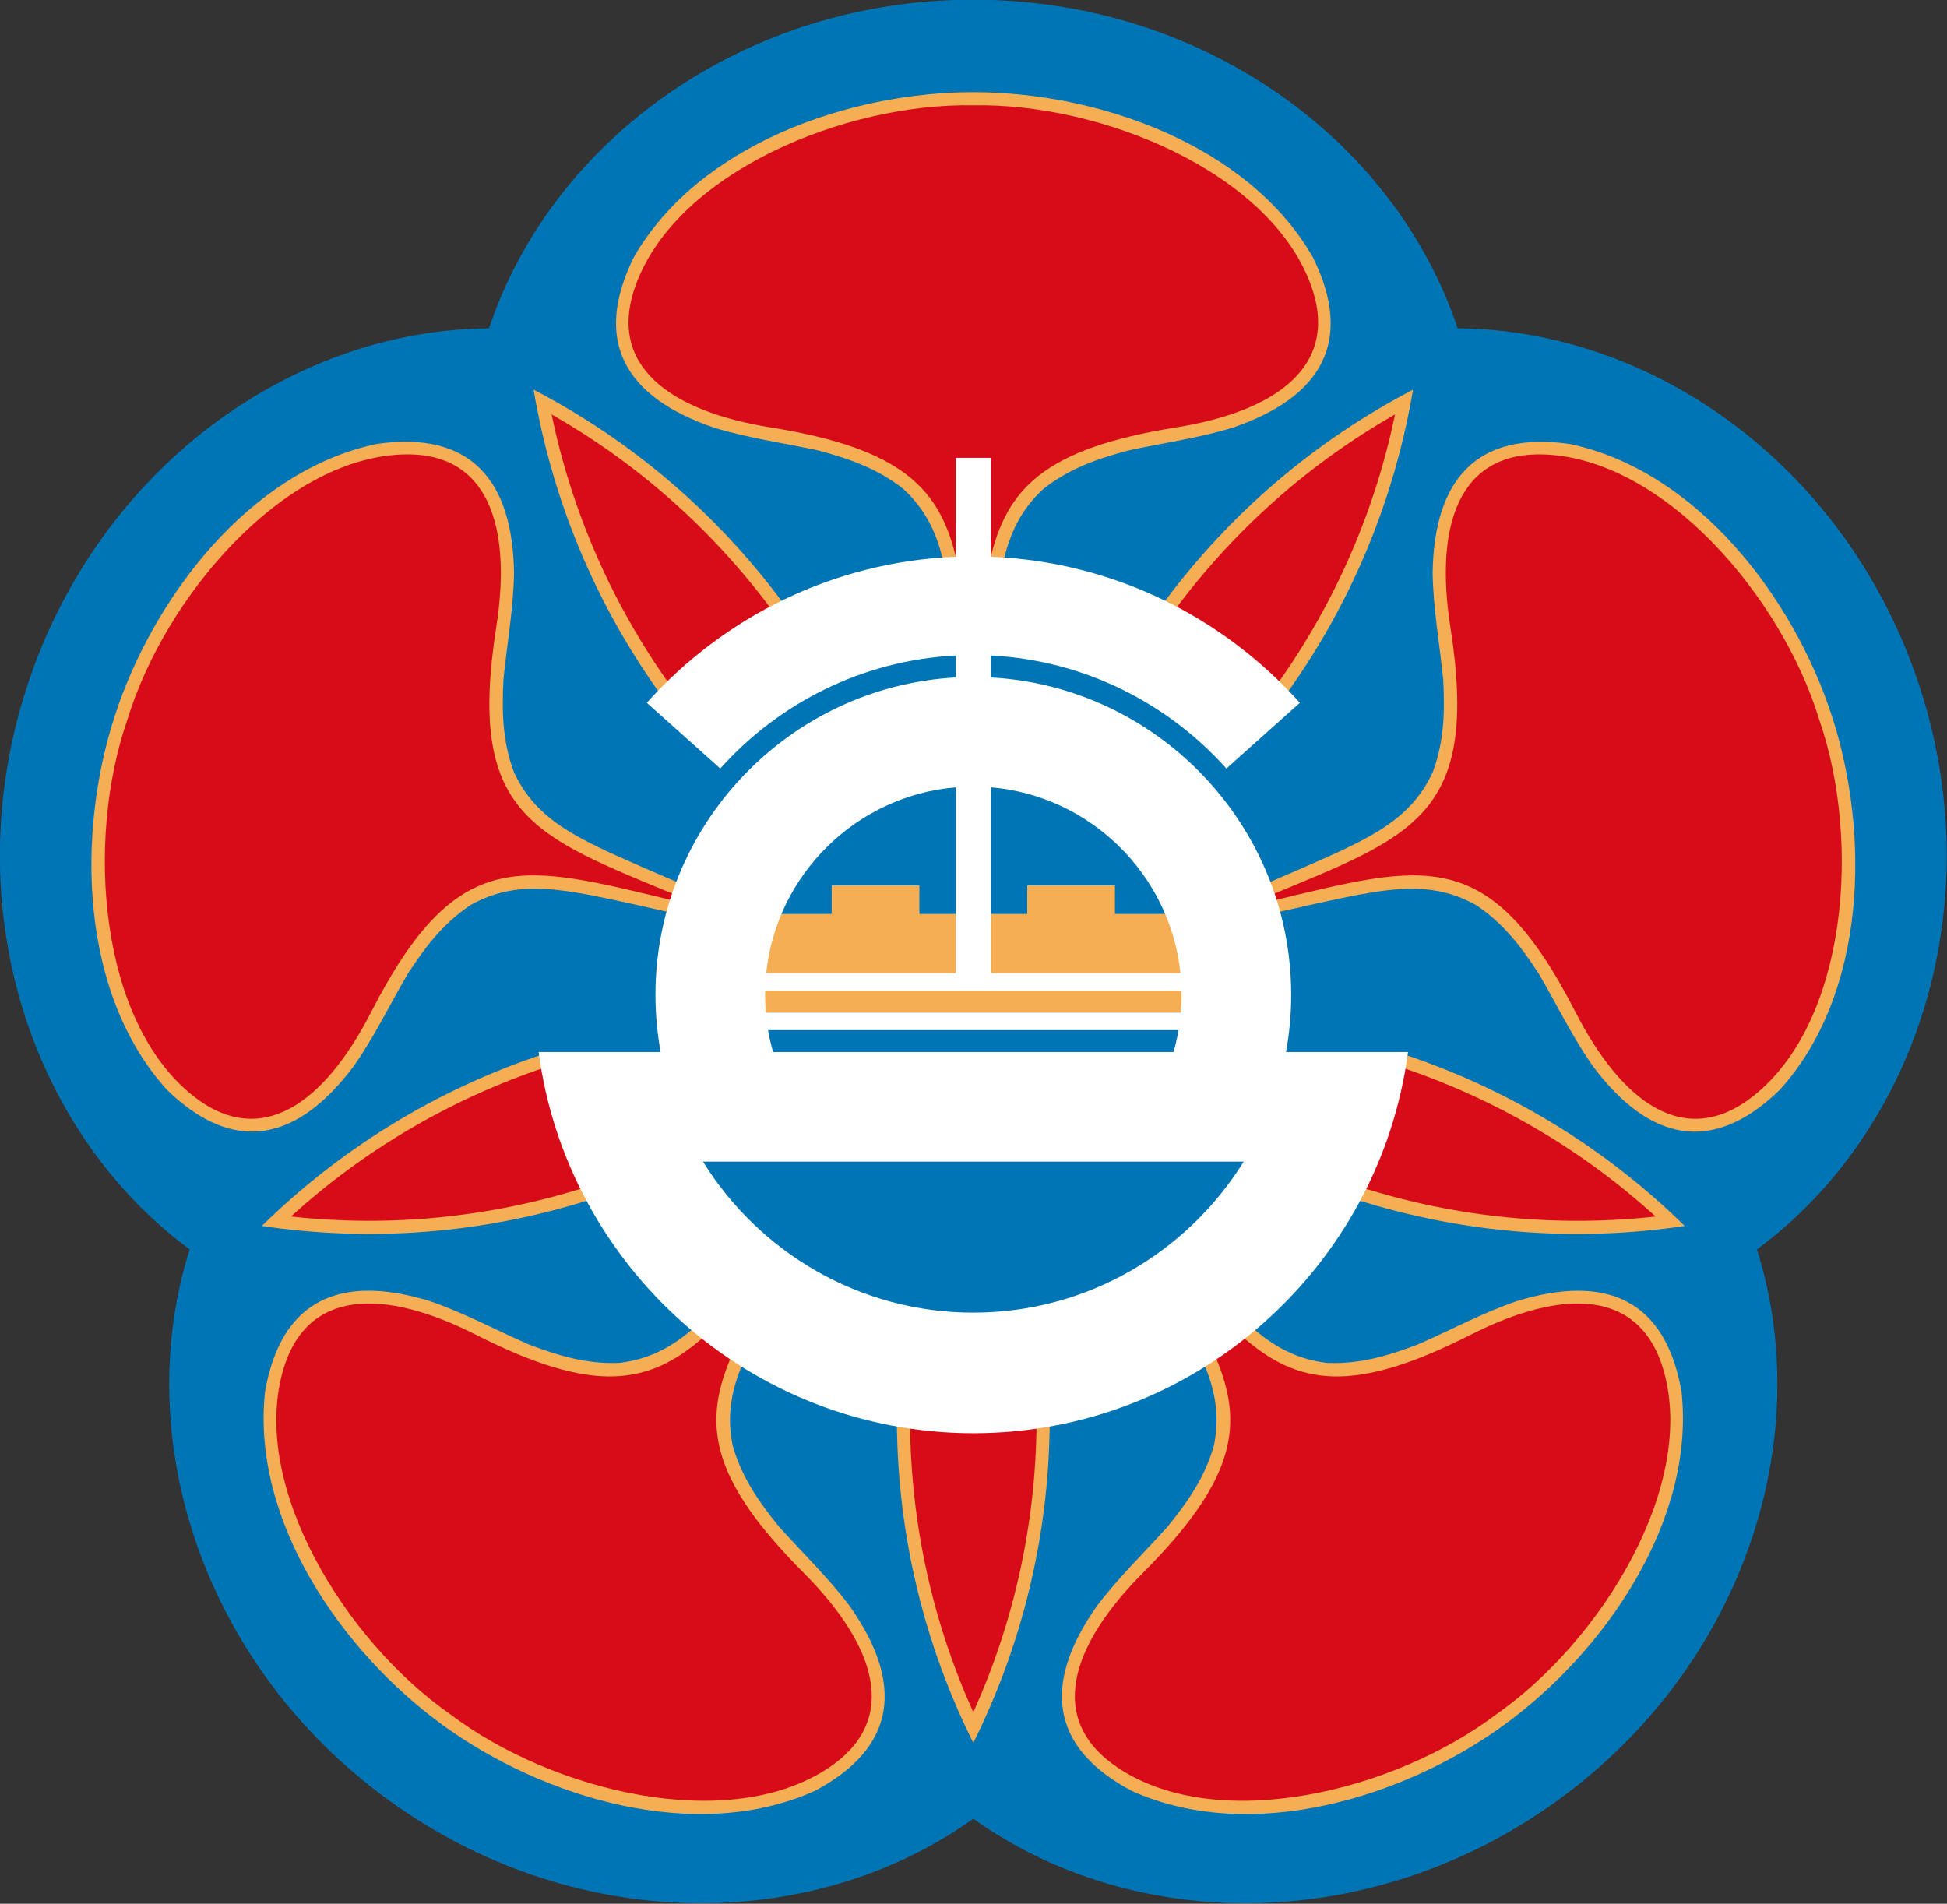 <?xml version="1.0" encoding="UTF-8" standalone="no"?>
<!-- Created with Inkscape (http://www.inkscape.org/) -->

<svg
   xmlns:dc="http://purl.org/dc/elements/1.1/"
   xmlns:cc="http://creativecommons.org/ns#"
   xmlns:rdf="http://www.w3.org/1999/02/22-rdf-syntax-ns#"
   xmlns:svg="http://www.w3.org/2000/svg"
   xmlns="http://www.w3.org/2000/svg"
   xmlns:sodipodi="http://sodipodi.sourceforge.net/DTD/sodipodi-0.dtd"
   xmlns:inkscape="http://www.inkscape.org/namespaces/inkscape"
   width="527.994"
   height="516.306"
   id="svg3107"
   version="1.1"
   inkscape:version="0.48.0 r9654"
   sodipodi:docname="新文件 4">
  <rect width="100%" height="100%" fill="#333333" stroke="none"/>
  <defs
     id="defs3109" />
  <sodipodi:namedview
     id="base"
     pagecolor="#ffffff"
     bordercolor="#666666"
     borderopacity="1.0"
     inkscape:pageopacity="0.0"
     inkscape:pageshadow="2"
     inkscape:zoom="0.35"
     inkscape:cx="266.94992"
     inkscape:cy="251.97211"
     inkscape:document-units="px"
     inkscape:current-layer="layer1"
     showgrid="false"
     fit-margin-top="0"
     fit-margin-left="0"
     fit-margin-right="0"
     fit-margin-bottom="0"
     inkscape:window-width="1600"
     inkscape:window-height="845"
     inkscape:window-x="-4"
     inkscape:window-y="-4"
     inkscape:window-maximized="1" />
  <g
     inkscape:label="Layer 1"
     inkscape:groupmode="layer"
     id="layer1"
     transform="translate(-108.05,-268.028)">
    <g
       transform="matrix(2.259,0,0,2.259,-205.151,-779.436)"
       id="g17">
      <path
         style="fill:#0075b6;fill-rule:evenodd"
         inkscape:connector-curvature="0"
         clip-rule="evenodd"
         d="m 255.489,463.644 c 27.314,0 50.517,16.657 58.14,39.453 24.035,0.206 47.047,17.126 55.486,43.104 8.441,25.978 -0.23,53.191 -19.557,67.485 7.232,22.922 -1.748,50.036 -23.846,66.091 -22.098,16.055 -50.66,16.217 -70.226,2.255 -19.565,13.961 -48.127,13.799 -70.225,-2.256 -22.098,-16.055 -31.078,-43.17 -23.845,-66.093 -19.324,-14.294 -27.996,-41.508 -19.556,-67.484 8.44,-25.978 31.454,-42.897 55.49,-43.103 7.623,-22.796 30.825,-39.452 58.139,-39.452 l 0,0 z"
         id="path19" />
      <g
         id="g21">
        <path
           style="fill:#f6ae54;fill-rule:evenodd"
           inkscape:connector-curvature="0"
           clip-rule="evenodd"
           d="m 219.307,573.274 c -3.201,-0.734 -6.405,-1.442 -9.613,-2.1 -5.31,-0.979 -9.789,-1.519 -14.577,1.176 -3.266,2.186 -5.377,4.969 -7.51,8.229 -2.155,3.696 -4.028,7.589 -6.488,11.093 -6.733,8.996 -14.33,10.729 -22.433,2.852 -10.482,-11.589 -10.864,-30.726 -6.259,-44.897 4.604,-14.172 16.161,-29.43 31.454,-32.645 11.186,-1.609 16.313,4.258 16.472,15.494 -0.069,4.28 -0.841,8.53 -1.271,12.787 -0.192,3.893 -0.12,7.385 1.239,11.072 2.29,4.994 6.23,7.191 11.102,9.52 2.983,1.354 5.993,2.667 9.016,3.955 -0.433,1.13 -0.81,2.286 -1.132,3.464 l 0,0 z m 59.925,0.133 c 1.232,2.998 1.914,6.277 1.914,9.711 0,0.718 -0.031,1.428 -0.09,2.132 H 229.92 c -0.058,-0.704 -0.09,-1.414 -0.09,-2.132 0,-3.434 0.683,-6.713 1.915,-9.711 h 6.74 v -3.421 h 10.526 v 3.421 h 12.952 v -3.421 h 10.527 v 3.421 h 6.742 l 0,0 z m 11.311,-3.59 c 3.021,-1.287 6.031,-2.6 9.014,-3.953 4.873,-2.329 8.813,-4.524 11.102,-9.52 1.359,-3.688 1.432,-7.181 1.24,-11.072 -0.43,-4.257 -1.201,-8.508 -1.271,-12.787 0.158,-11.236 5.287,-17.104 16.473,-15.494 15.293,3.215 26.85,18.473 31.453,32.645 4.605,14.171 4.225,33.308 -6.258,44.897 -8.104,7.877 -15.701,6.145 -22.434,-2.853 -2.459,-3.503 -4.334,-7.396 -6.488,-11.092 -2.133,-3.262 -4.244,-6.044 -7.51,-8.23 -4.789,-2.693 -9.268,-2.154 -14.578,-1.175 -3.207,0.657 -6.412,1.365 -9.611,2.099 -0.323,-1.178 -0.7,-2.334 -1.132,-3.465 l 0,0 z m -12.418,-33.465 c 8.203,-11.18 18.59,-19.857 30.148,-25.884 -2.16,12.865 -7.209,25.431 -15.316,36.692 -4.246,-4.422 -9.264,-8.098 -14.832,-10.808 l 0,0 z m -60.104,10.808 c -8.107,-11.262 -13.156,-23.829 -15.317,-36.694 11.561,6.026 21.946,14.706 30.148,25.886 -5.567,2.711 -10.584,6.386 -14.831,10.808 l 0,0 z m 33.905,-15.89 c -0.755,-3.358 -2.032,-6.299 -4.853,-8.896 -3.088,-2.431 -6.387,-3.579 -10.147,-4.6 -4.181,-0.907 -8.462,-1.486 -12.554,-2.742 -10.637,-3.624 -14.632,-10.314 -9.645,-20.454 7.783,-13.552 25.865,-19.827 40.766,-19.827 14.9,0 32.984,6.275 40.765,19.827 4.988,10.14 0.992,16.83 -9.645,20.454 -4.092,1.256 -8.373,1.835 -12.553,2.742 -3.762,1.021 -7.061,2.169 -10.148,4.6 -2.82,2.597 -4.098,5.537 -4.854,8.896 -1.18,-0.08 -2.369,-0.126 -3.569,-0.126 -1.197,0 -2.385,0.045 -3.563,0.126 l 0,0 z m 55.051,58.93 c 13.16,4.348 24.617,11.542 33.918,20.671 -12.896,1.92 -26.4,1.002 -39.609,-3.224 2.868,-5.331 4.835,-11.215 5.691,-17.447 l 0,0 z m -42.315,44.078 c -0.066,13.859 -3.367,26.978 -9.176,38.644 -5.808,-11.666 -9.107,-24.785 -9.175,-38.645 2.98,0.535 6.047,0.814 9.178,0.814 3.128,10e-4 6.195,-0.278 9.173,-0.813 l 0,0 z m -54.969,-26.632 c -13.21,4.226 -26.716,5.142 -39.613,3.223 9.301,-9.13 20.759,-16.323 33.921,-20.67 0.856,6.23 2.821,12.115 5.692,17.447 l 0,0 z m 79.123,15.298 c 2.594,2.287 5.361,3.927 9.184,4.372 3.928,0.151 7.271,-0.859 10.914,-2.244 3.916,-1.723 7.719,-3.771 11.768,-5.16 10.736,-3.32 17.9,-0.257 19.826,10.879 1.668,15.537 -9.271,31.243 -21.326,40.002 -12.055,8.758 -30.373,14.31 -44.635,7.921 -9.994,-5.271 -10.695,-13.033 -4.219,-22.216 2.572,-3.422 5.695,-6.407 8.543,-9.599 2.443,-3.036 4.438,-5.903 5.508,-9.686 0.756,-3.77 0.055,-6.906 -1.316,-10.076 2.013,-1.268 3.937,-2.668 5.753,-4.193 l 0,0 z m -60.909,4.188 c -1.371,3.17 -2.074,6.307 -1.315,10.076 1.069,3.782 3.063,6.649 5.506,9.687 2.849,3.191 5.972,6.176 8.544,9.598 6.476,9.184 5.775,16.944 -4.22,22.217 -14.262,6.389 -32.579,0.837 -44.634,-7.921 -12.056,-8.759 -22.996,-24.465 -21.327,-40.002 1.925,-11.136 9.09,-14.2 19.825,-10.879 4.049,1.389 7.853,3.437 11.769,5.16 3.643,1.385 6.986,2.396 10.913,2.243 3.824,-0.444 6.592,-2.085 9.186,-4.373 1.817,1.524 3.739,2.925 5.753,4.194 l 0,0 z"
           id="path23" />
        <path
           style="fill:#d80c18;fill-rule:evenodd"
           inkscape:connector-curvature="0"
           clip-rule="evenodd"
           d="m 226.559,626.257 c -3.696,8.369 -2.652,14.994 8.563,26.256 8.688,8.725 11.637,17.677 2.955,23.438 -11.968,7.94 -33.077,2.842 -45.357,-6.44 -12.622,-8.811 -23.995,-27.311 -20.14,-41.146 2.796,-10.037 12.222,-10 23.204,-4.432 14.179,7.188 20.802,6.13 27.622,0.025 1.02,0.805 2.072,1.571 3.153,2.299 l 0,0 z m 64.484,-55.049 c 17.373,-7.209 25.244,-9.648 21.711,-32.259 -1.9,-12.165 0.977,-21.141 11.387,-20.698 14.35,0.609 28.43,17.142 32.908,31.869 5.033,14.547 3.359,36.199 -7.891,45.127 -8.162,6.477 -15.766,0.906 -21.379,-10.054 -10.43,-20.368 -18.234,-17.714 -36.523,-13.335 -0.068,-0.217 -0.139,-0.434 -0.213,-0.65 l 0,0 z m -71.32,0.648 c -18.292,-4.379 -26.093,-7.033 -36.526,13.336 -5.613,10.959 -13.216,16.529 -21.378,10.053 -11.25,-8.928 -12.924,-30.579 -7.892,-45.126 4.479,-14.728 18.56,-31.26 32.91,-31.87 10.41,-0.442 13.287,8.534 11.385,20.699 -3.534,22.61 4.341,25.05 21.712,32.259 -0.072,0.216 -0.143,0.432 -0.211,0.649 l 0,0 z m 59.83,-34.78 c 7.34,-9.941 16.441,-17.859 26.563,-23.638 -2.369,11.42 -7.092,22.528 -14.285,32.586 -3.622,-3.546 -7.755,-6.571 -12.278,-8.948 l 0,0 z m -60.404,8.947 c -7.194,-10.058 -11.917,-21.166 -14.286,-32.587 10.123,5.779 19.224,13.697 26.564,23.639 -4.523,2.378 -8.658,5.402 -12.278,8.948 l 0,0 z m 34.383,-14.838 c -1.934,-8.924 -6.68,-13.662 -22.355,-16.179 -12.158,-1.951 -19.805,-7.461 -16.167,-17.225 5.014,-13.459 25.089,-21.741 40.479,-21.45 15.39,-0.291 35.464,7.991 40.48,21.45 3.637,9.764 -4.01,15.274 -16.168,17.225 -15.674,2.516 -20.42,7.255 -22.354,16.179 -0.651,-0.024 -1.302,-0.041 -1.958,-0.041 -0.656,0 -1.307,0.016 -1.957,0.041 l 0,0 z m 53.202,60.598 c 11.715,3.909 22.049,10.116 30.668,17.953 -11.586,1.274 -23.602,0.218 -35.381,-3.511 2.241,-4.487 3.85,-9.339 4.713,-14.442 l 0,0 z m -43.652,42.75 c -0.098,12.35 -2.805,24.098 -7.595,34.717 -4.791,-10.619 -7.498,-22.367 -7.595,-34.717 2.481,0.366 5.017,0.559 7.598,0.559 2.578,0 5.114,-0.193 7.592,-0.559 l 0,0 z m -54.125,-28.309 c -11.782,3.729 -23.798,4.784 -35.384,3.51 8.619,-7.838 18.956,-14.044 30.671,-17.953 0.863,5.101 2.472,9.954 4.713,14.443 l 0,0 z m 78.613,17.736 c 6.82,6.104 13.443,7.16 27.621,-0.027 10.982,-5.566 20.408,-5.604 23.205,4.433 3.854,13.836 -7.52,32.336 -20.141,41.147 -12.279,9.281 -33.389,14.381 -45.357,6.439 -8.682,-5.762 -5.732,-14.715 2.955,-23.438 11.215,-11.261 12.26,-17.886 8.564,-26.255 1.081,-0.728 2.134,-1.494 3.153,-2.299 l 0,0 z"
           id="path25" />
        <path
           style="fill:#ffffff;fill-rule:evenodd"
           inkscape:connector-curvature="0"
           clip-rule="evenodd"
           d="m 230.579,585.25 h 49.82 c 0.074,-0.876 0.102,-1.753 0.084,-2.632 h -49.987 c -0.019,0.879 0.008,1.758 0.083,2.632 l 0,0 z m 49.773,-4.737 c -1.238,-11.862 -10.828,-21.302 -22.758,-22.305 v 22.305 h 22.758 l 0,0 z m -26.968,0 v -22.305 c -11.93,1.002 -21.521,10.442 -22.759,22.305 h 22.759 l 0,0 z m 26.743,6.841 h -49.278 c 0.154,0.895 0.355,1.772 0.602,2.632 h 48.074 c 0.246,-0.859 0.448,-1.737 0.602,-2.632 l 0,0 z m -22.533,-42.335 c 20.045,1.1 36.053,17.789 36.053,38.1 0,2.344 -0.213,4.639 -0.621,6.868 h 14.646 c -3.385,25.764 -25.521,45.764 -52.183,45.764 -26.661,0 -48.798,-20 -52.182,-45.764 h 14.647 c -0.409,-2.229 -0.623,-4.524 -0.623,-6.868 0,-20.311 16.009,-37 36.053,-38.1 v -2.636 c -11.203,0.574 -21.234,5.704 -28.274,13.566 l -8.819,-7.888 c 9.211,-10.287 22.392,-16.95 37.093,-17.533 v -11.875 h 4.21 v 11.875 c 14.701,0.584 27.883,7.246 37.094,17.533 l -8.82,7.888 c -7.039,-7.862 -17.07,-12.992 -28.273,-13.566 v 2.636 l -0.001,0 z m -34.558,58.126 c 6.737,10.867 18.772,18.132 32.453,18.132 13.681,0 25.718,-7.265 32.455,-18.132 h -64.908 l 0,0 z"
           id="path27" />
      </g>
    </g>
  </g>
</svg>

